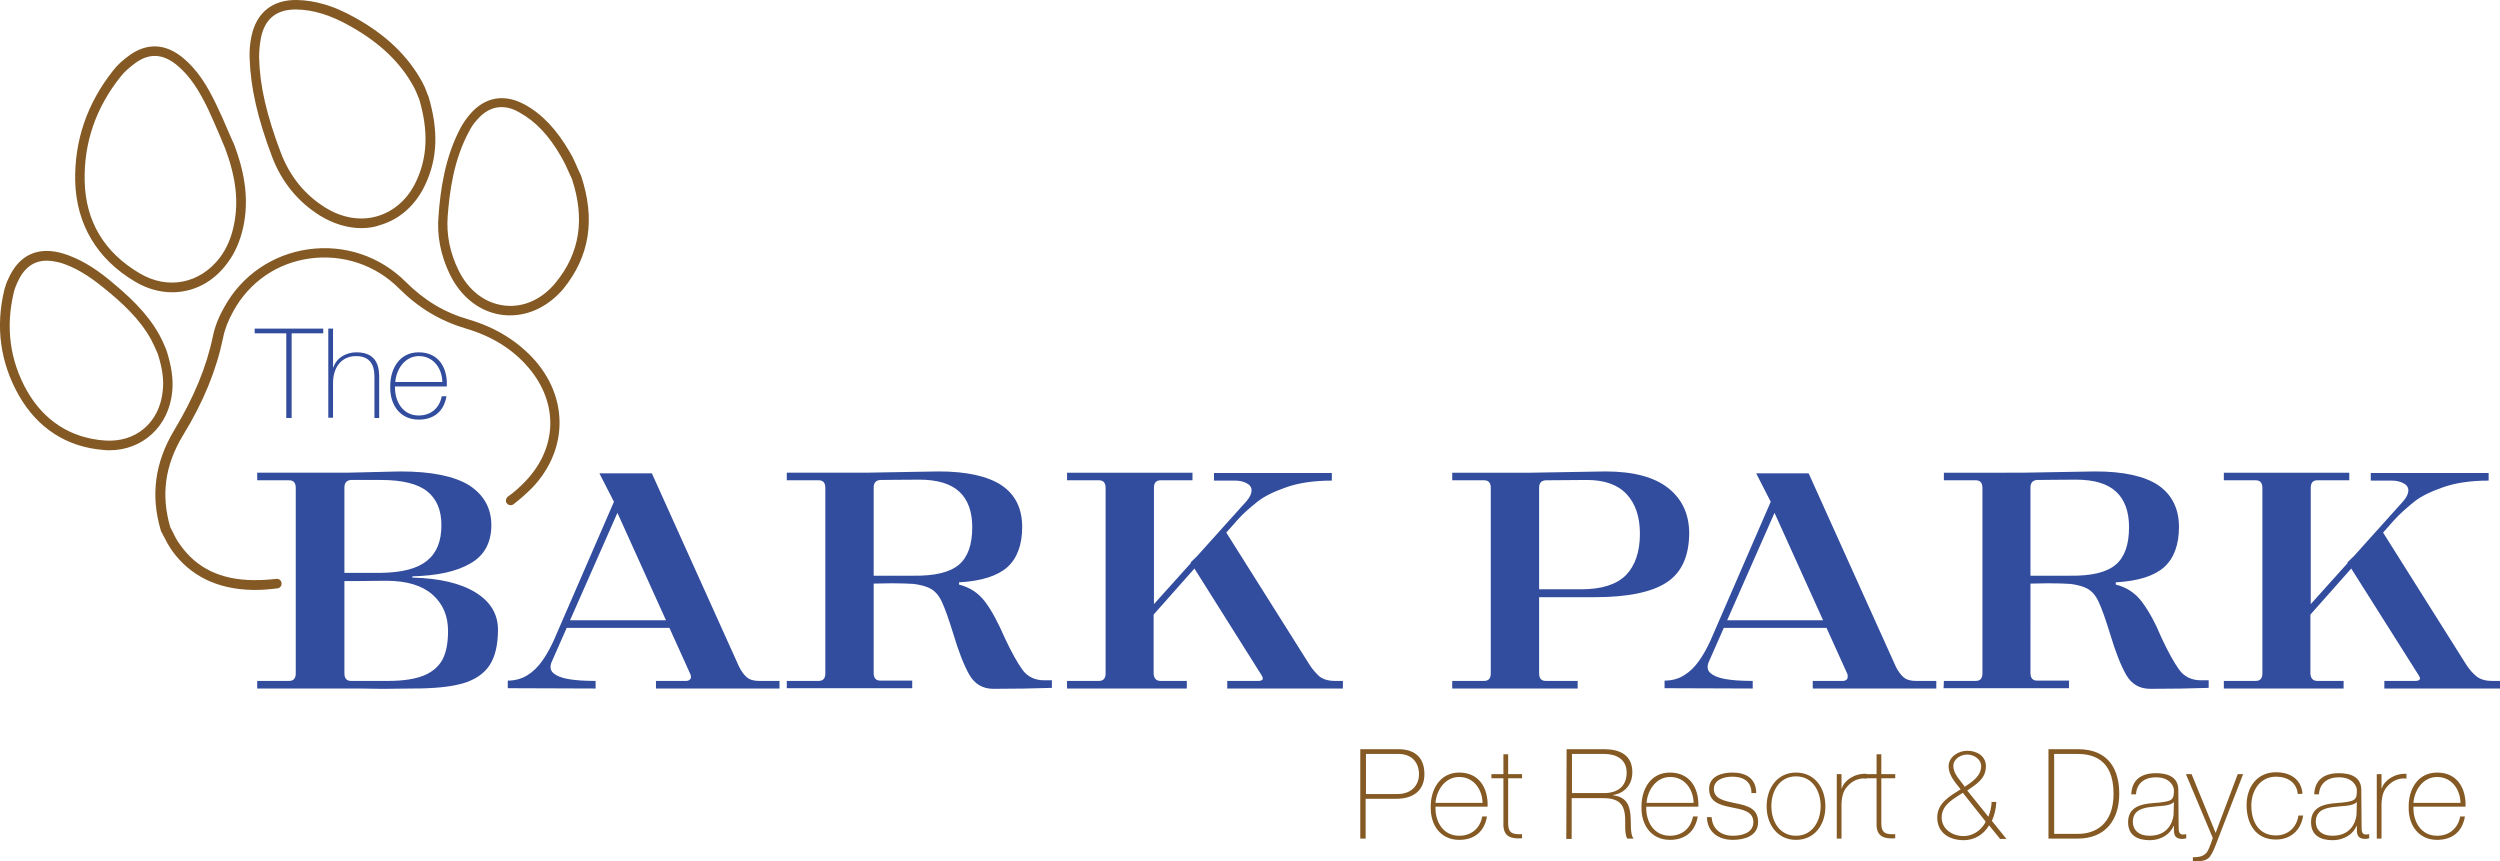 <svg xmlns="http://www.w3.org/2000/svg" xml:space="preserve" id="Layer_1" x="0" y="0" style="enable-background:new 0 0 791.2 272.6" version="1.1" viewBox="0 0 791.2 272.6"><style>.st0{fill:#845923}.st1{fill:#324c9e}</style><path d="M80.9 186.7H80c-11.2-.2-19.8-4.4-25.6-12.5-1.1-1.6-2-3.3-2.7-4.7-.2-.5-.5-.9-.7-1.3l-.1-.3c-3.3-11.1-1.9-21.5 4.2-31.7 6.2-10.3 10.3-20.1 12.3-29.9.6-2.9 1.8-6 3.7-9.3 5.5-9.9 15.2-16.5 26.5-18.1 11.4-1.6 22.7 2.2 30.8 10.3 5.8 5.8 12.2 9.7 19.9 11.9 8.8 2.6 15.9 7.1 21.3 13.3 10.4 12.2 9.9 28.3-1.1 39.9-1.9 1.9-3.9 3.7-6 5.3-.7.5-1.6.3-2.1-.3s-.3-1.6.3-2.1c2-1.4 3.9-3.1 5.6-4.9 10.1-10.6 10.5-24.7 1-35.9-4.9-5.8-11.6-10-19.8-12.4-8.1-2.4-15-6.5-21.2-12.7-7.5-7.5-17.8-10.9-28.2-9.5-10.4 1.4-19.2 7.5-24.2 16.6-1.7 3-2.8 5.9-3.3 8.5-2.1 10.2-6.2 20.3-12.7 30.9-5.7 9.4-7 18.9-4 29.1.2.4.4.8.7 1.3.6 1.3 1.4 2.9 2.4 4.2 5.2 7.4 12.8 11.1 23.2 11.2 2.4 0 4.8-.1 7.2-.4.8-.1 1.6.4 1.7 1.3.1.8-.4 1.6-1.3 1.7-2.3.3-4.6.5-6.9.5zM54.5 92.5c-3.9 0-8-1.1-11.8-3.4C30.7 82 24.2 71 23.8 57.5c-.3-13 3.8-24.9 12.1-35.3 1.3-1.7 3.1-3.3 5.2-4.8 5.4-3.8 11-3.6 16.3.5 5.3 4.2 8.4 9.7 11 15.1 1.4 2.9 2.7 5.8 3.9 8.7.6 1.3 1.1 2.6 1.7 3.8 3.8 9.9 4.7 18.3 3 26.3-1 4.5-2.6 8.2-5 11.4-4.5 6.2-10.9 9.3-17.5 9.3zM49 17.7c-2 0-4 .7-6.1 2.2-1.9 1.4-3.5 2.8-4.6 4.2-7.9 9.8-11.8 21-11.5 33.3.3 12.7 6.2 22.5 17.4 29.1 8.9 5.3 19.1 3.3 25.4-5 2.1-2.8 3.6-6.2 4.4-10.2 1.6-7.4.7-15.2-2.8-24.5-.5-1.2-1.1-2.5-1.6-3.8-1.2-2.8-2.5-5.8-3.8-8.6-2.5-5.1-5.4-10.3-10.2-14.1-2.2-1.7-4.4-2.6-6.6-2.6zM114.4 72.2c-4.4 0-9-1.4-13.2-4-7-4.4-12.1-10.7-15.1-18.6-4.6-12.2-6.8-21.9-7.1-31.2-.1-2.3.1-4.7.6-7C81.2 3.9 86.3-.1 93.9 0c5.8.1 11.7 1.8 18.3 5.5 10 5.5 17 12.3 21.5 20.6.6 1.1 1.1 2.3 1.4 3.2.1.4.3.7.4 1l.1.2c3.2 10.8 2.9 19.6-1 27.9-3 6.5-8.1 11-14.2 12.8-1.9.7-3.9 1-6 1zM93.5 3c-6 0-9.7 3-10.9 8.9-.4 2.1-.6 4.2-.6 6.3.2 9 2.4 18.3 6.9 30.2 2.8 7.3 7.4 13.1 13.9 17.2 5.4 3.4 11.3 4.4 16.7 2.8 5.3-1.6 9.7-5.5 12.3-11.2 3.5-7.6 3.8-15.8.9-25.7-.1-.3-.3-.7-.4-1-.4-.9-.8-2-1.3-2.9-4.2-7.8-10.8-14.1-20.3-19.4-6.2-3.5-11.6-5.1-16.9-5.2h-.3zM34.6 142.5c-.6 0-1.2 0-1.8-.1-11.7-.9-20.9-6.9-26.8-17.2-5.9-10.4-7.5-21.7-4.6-33.6.3-1 .6-2.1 1.2-3.3 3.4-7.7 9.5-10.5 17.6-8 4.7 1.5 9.3 4.1 14.4 8.3 5.8 4.8 11.9 10.2 15.9 17.5.7 1.3 1.3 2.6 1.7 3.6.2.4.3.7.4 1l.1.2c1.6 5.1 2.2 9.1 1.8 13.1-1.1 11-9.4 18.5-19.9 18.5zm-19.8-60c-4.2 0-7.3 2.3-9.4 7.1-.4 1-.8 1.9-1 2.8-2.7 11.1-1.3 21.7 4.2 31.4 5.4 9.4 13.8 14.8 24.4 15.6 9.9.8 17.5-5.6 18.5-15.7.4-3.5-.1-7.2-1.6-11.8-.1-.3-.3-.6-.4-.9-.4-1-1-2.2-1.6-3.4-3.7-6.8-9.5-12-15.2-16.6-4.8-3.9-9-6.4-13.4-7.8-1.6-.4-3.1-.7-4.5-.7zM161.5 99.8c-.7 0-1.5 0-2.2-.1-7.2-.8-13.3-5.5-16.9-12.8-2.9-6-4.2-12.3-3.6-18.8.6-8 2-18.4 7.1-27.9.8-1.4 1.7-2.7 2.8-4 4.7-5.5 10.8-6.6 17.2-3.2 5.7 3.1 10.2 7.9 14.4 15.1 1.2 2 2.1 4.2 2.8 5.8.3.6.5 1.1.7 1.5l.1.2c4.6 13.9 2.7 25.5-5.6 35.8-4.6 5.4-10.6 8.4-16.8 8.4zm-2.8-65.9c-2.9 0-5.5 1.4-7.8 4.1-1 1.1-1.8 2.3-2.4 3.5-4.9 9-6.2 19-6.8 26.7-.5 6 .7 11.8 3.4 17.3 3.1 6.4 8.4 10.5 14.6 11.2 6 .7 11.9-2 16.2-7.3 7.6-9.3 9.3-20.1 5.1-32.8-.2-.4-.4-.9-.7-1.5-.7-1.6-1.6-3.6-2.7-5.5-3.9-6.8-8.1-11.2-13.2-14-2-1.2-3.9-1.7-5.7-1.7z" class="st0"/><path d="M80.6 105.5V104h21.7v1.5h-10v26.8h-1.7v-26.8h-10zM105.4 104v12.3h.1c1-3.1 4.1-4.8 7.3-4.8 7.2 0 7.2 5.7 7.2 8.2v12.6h-1.5v-12.9c0-2.1-.2-6.7-5.8-6.7-4.6 0-7.3 3.5-7.3 8.5v11h-1.5V104h1.5zM125 122.3c-.1 4.8 2.5 9.2 7.5 9.2 3.8 0 6.6-2.3 7.3-6.1h1.5c-.8 4.8-4 7.4-8.8 7.4-5.9 0-9.1-4.7-9-10.3-.1-5.6 2.8-11 9-11 6.4 0 9.2 5 8.9 10.8H125zm15-1.4c-.1-4.3-2.8-8.2-7.4-8.2-4.5 0-7.2 4.2-7.5 8.2H140z" class="st1"/><path d="M430.6 237.1h12c3.2 0 8.2 1.1 8.2 7.9 0 4.9-3.2 7.8-8.9 7.8h-9.7v12.6h-1.7v-28.3zm1.7 14.2h9.9c5.1 0 6.9-3.4 6.9-6.3 0-2.1-1-6.4-6.6-6.4h-10.2v12.7zM454.3 255.4c-.1 4.8 2.5 9.1 7.5 9.1 3.8 0 6.6-2.3 7.3-6.1h1.5c-.8 4.8-4 7.4-8.8 7.4-5.9 0-9.1-4.7-9-10.3-.1-5.6 2.9-11 9-11 6.4 0 9.2 5 9 10.8h-16.5zm14.9-1.3c-.1-4.3-2.8-8.2-7.4-8.2-4.5 0-7.2 4.2-7.5 8.2h14.9zM481.7 246.3h-4.4v14.2c0 3.3 1.5 3.6 4.4 3.5v1.3c-3.1.2-6.1-.2-5.9-4.8v-14.2H472V245h3.8v-6.3h1.5v6.3h4.4v1.3zM495.8 237.1h11.8c5 0 9 1.8 9 7.3 0 3.8-2.3 6.6-6.1 7.2v.1c4.2.5 5.2 3.1 5.5 6.1.3 2.9-.2 6.1 1 7.6h-2c-1.1-1.9-.4-5.2-.8-7.9s-1.7-4.9-6.7-4.9h-10.1v12.9h-1.7l.1-28.4zm11.8 13.9c4.1 0 7.2-1.9 7.2-6.5 0-4.3-3.4-5.9-7.2-5.9h-10.1V251h10.1zM521 255.4c-.1 4.8 2.5 9.1 7.5 9.1 3.8 0 6.6-2.3 7.3-6.1h1.5c-.8 4.8-4 7.4-8.8 7.4-5.9 0-9.1-4.7-9-10.3-.1-5.6 2.8-11 9-11 6.4 0 9.2 5 9 10.8H521zm15-1.3c-.1-4.3-2.8-8.2-7.4-8.2-4.5 0-7.2 4.2-7.5 8.2H536zM541.7 258.6c.2 3.8 3 5.9 6.7 5.9 2.7 0 6.5-.8 6.5-4.3s-3.5-4-7-4.7c-3.5-.7-7-1.6-7-5.8 0-4 3.9-5.2 7.4-5.2 4.3 0 7.5 1.9 7.5 6.5h-1.5c0-3.7-2.6-5.2-6-5.2-2.8 0-5.9 1-5.9 3.9 0 3.2 3.5 3.8 6.8 4.5 4 .8 7.2 1.7 7.2 6 0 4.4-4.4 5.6-8 5.6-4.6 0-8.1-2.5-8.2-7.2h1.5zM568.4 244.5c6 0 9.3 4.9 9.3 10.7 0 5.8-3.4 10.6-9.3 10.6s-9.3-4.9-9.3-10.6c0-5.8 3.4-10.7 9.3-10.7zm0 20c5.1 0 7.8-4.5 7.8-9.4s-2.7-9.4-7.8-9.4-7.8 4.5-7.8 9.4c0 5 2.7 9.4 7.8 9.4zM582.8 249.5h.1c.8-2.6 4.1-4.8 7.8-4.6v1.5c-1.6-.2-3.8.2-5.6 2-1.5 1.5-2.1 2.8-2.3 5.9v11.1h-1.5V245h1.5v4.5z" class="st0"/><path d="M599.8 246.3h-4.4v14.2c0 3.3 1.5 3.6 4.4 3.5v1.3c-3.1.2-6.1-.2-5.9-4.8v-14.2h-3.8V245h3.8v-6.3h1.5v6.3h4.4v1.3zM629.5 261.2c-1.7 2.9-4.6 4.7-8 4.7-4.7 0-8.4-2.4-8.4-7.2 0-4.6 4.1-6.8 7.4-8.9-1.7-2.2-3.8-4.4-3.8-7.3 0-2.9 3-4.9 5.9-4.9 3.1 0 5.9 1.7 5.9 4.9 0 4-3.1 5.7-5.9 7.7l6.7 8.3c.5-1.5 1-3.1 1-4.7h1.5c-.1 2.1-.6 4.2-1.4 6l4.6 5.7h-2l-3.5-4.3zm-8.3-10.3c-2.9 1.9-6.7 3.8-6.7 7.8 0 3.7 3.4 5.9 6.9 5.9 4.8 0 7.1-4.4 7-4.6l-7.2-9.1zm5.8-8.5c0-2.1-2.3-3.6-4.4-3.6s-4.4 1.4-4.4 3.6c0 2.7 2.4 4.7 3.6 6.6 2.2-1.5 5.2-3.3 5.2-6.6zM648.3 237.1h9.3c10.1 0 13.1 6.9 13.1 14.1 0 8-4.1 14.2-13.2 14.2h-9.2v-28.3zm1.8 26.8h7.6c5.3 0 11.2-2.9 11.2-12.7 0-11.6-7.4-12.6-11.6-12.6h-7.2v25.3zM689.5 261.6c0 1.2 0 2.5 1.3 2.5.3 0 .6 0 1.1-.1v1.3c-.4.1-.8.2-1.2.2-2.4 0-2.7-1.3-2.7-3v-1.1h-.1c-1 2.4-3.7 4.5-7.6 4.5-3.8 0-6.8-1.5-6.8-5.7 0-4.8 4.1-5.7 7.5-6 6.7-.5 7-.9 7-4.2 0-.9-1-4-5.7-4-3.6 0-6.1 1.9-6.3 5.4h-1.5c.2-4.5 3-6.7 7.8-6.7 3.6 0 7.1 1.1 7.1 5.3l.1 11.6zm-1.5-7.8c-1.2 1.4-4.4 1.2-7.4 1.6-3.6.4-5.6 1.7-5.6 4.7 0 2.5 1.8 4.4 5.3 4.4 6.8 0 7.6-5.9 7.6-6.9l.1-3.8zM691.8 245h1.8l7.6 18.6 7-18.6h1.7l-8.7 22.5c-.8 2-1.5 3.5-2.4 4.2-1.1.8-2.5.9-4.8.9v-1.3c2.1 0 3.2-.3 4.2-1.3.6-.6 1.2-2.1 2.1-4.8l-8.5-20.2zM727.2 251.3c-.3-3.6-3.2-5.5-6.9-5.5-5.1 0-7.8 4.5-7.8 9.1 0 5.5 2.6 9.5 7.8 9.5 3.8 0 6.6-2.6 7.1-6.3h1.5c-.7 4.9-4.2 7.6-8.6 7.6-6.6 0-9.3-5.2-9.3-10.9s3.3-10.4 9.3-10.4c4.4 0 8 2.1 8.4 6.8l-1.5.1zM747.4 261.6c0 1.2 0 2.5 1.3 2.5.3 0 .6 0 1.1-.1v1.3c-.4.1-.8.2-1.2.2-2.4 0-2.7-1.3-2.7-3v-1.1h-.1c-1 2.4-3.7 4.5-7.6 4.5-3.8 0-6.8-1.5-6.8-5.7 0-4.8 4.1-5.7 7.5-6 6.7-.5 7-.9 7-4.2 0-.9-1-4-5.7-4-3.6 0-6.1 1.9-6.3 5.4h-1.5c.2-4.5 3-6.7 7.8-6.7 3.6 0 7.1 1.1 7.1 5.3l.1 11.6zm-1.5-7.8c-1.2 1.4-4.4 1.2-7.4 1.6-3.6.4-5.6 1.7-5.6 4.7 0 2.5 1.8 4.4 5.3 4.4 6.8 0 7.6-5.9 7.6-6.9l.1-3.8zM753.7 249.5h.1c.8-2.6 4.1-4.8 7.8-4.6v1.5c-1.6-.2-3.8.2-5.6 2-1.5 1.5-2.1 2.8-2.3 5.9v11.1h-1.5V245h1.5v4.5zM763.8 255.4c-.1 4.8 2.5 9.1 7.5 9.1 3.8 0 6.6-2.3 7.3-6.1h1.5c-.8 4.8-4 7.4-8.8 7.4-5.9 0-9.1-4.7-9-10.3-.1-5.6 2.8-11 9-11 6.4 0 9.2 5 9 10.8h-16.5zm14.9-1.3c-.1-4.3-2.8-8.2-7.4-8.2-4.5 0-7.2 4.2-7.5 8.2h14.9z" class="st0"/><path d="M81.4 215.5h10.1c1.4 0 2.1-.8 2.1-2.4v-58.7c0-1.6-.7-2.4-2.1-2.4H81.4v-2.4h28.3l17-.4c9.9 0 17.1 1.5 21.8 4.4 4.6 3 7 7.2 7 12.6 0 5.5-2.2 9.6-6.6 12.1-4.4 2.6-10.6 3.9-18.4 4.1v.4c8.6.2 15.3 1.8 20 4.7s7.1 6.8 7.1 11.8c0 4.8-.9 8.6-2.7 11.3s-4.7 4.6-8.5 5.7c-3.9 1.1-9.1 1.6-15.7 1.6l-9.7.1c-4.1-.1-8.4-.1-13.2-.1H81.4v-2.4zm53.7-38c3.1-2.5 4.6-6.2 4.6-11.3 0-4.7-1.5-8.3-4.5-10.7-3-2.4-7.9-3.6-14.6-3.6h-9.5c-1.4.1-2.1.9-2.1 2.4v27h11.6c6.6-.1 11.4-1.3 14.5-3.8zm-24 38h11.7c4.8 0 8.6-.6 11.3-1.7 2.7-1.1 4.7-2.8 5.9-5 1.2-2.2 1.8-5.3 1.8-9.1 0-4.7-1.6-8.6-4.9-11.5-3.3-2.9-8.1-4.4-14.7-4.4-4.1 0-7.3.1-9.6.1H109v29.2c0 1.6.7 2.4 2.1 2.4zM160.7 217.8v-2.4c2.4 0 4.4-.6 6.2-1.7 1.8-1.1 3.3-2.6 4.6-4.4s2.5-3.9 3.7-6.5l19.1-44-4.6-9h16.6l27.6 61.2c.7 1.4 1.5 2.5 2.4 3.3s2.2 1.2 3.9 1.2h6.5v2.4h-39.1v-2.4h9.6c.5 0 .9-.2 1.2-.5s.4-.9.1-1.6l-23.1-51.1-20.9 47.4c-.5 1.4-.3 2.5.6 3.3.9.8 2.4 1.5 4.7 1.9 2.2.4 5.1.6 8.7.6v2.4l-27.8-.1zm17.6-19.1 1.3-2.4h32.1l.9 2.4h-34.3zM249 215.5h10.1c1.4 0 2.1-.8 2.1-2.4v-58.7c0-1.6-.7-2.4-2.1-2.4H249v-2.4h24.9l23.1-.4c9 0 15.6 1.5 20 4.4 4.4 3 6.5 7.4 6.5 13.2 0 5.6-1.6 9.9-4.7 12.7-3.2 2.8-8.2 4.4-15.3 4.8v.7c3.5.9 6.2 2.7 8.3 5.5 2.1 2.8 4.1 6.6 6.2 11.4 2.1 4.5 4 7.9 5.6 10.1s4 3.3 6.8 3.3h2.5v2.4c-5.7.2-11.9.3-18.5.3-3.4 0-5.9-1.5-7.6-4.4-1.7-3-3.4-7.3-5.1-13-1.4-4.5-2.6-8-3.7-10.3-1.1-2.3-2.6-3.8-4.6-4.5-1.3-.5-2.7-.8-4.3-1-1.6-.1-3.9-.2-7-.2l-5.6.1V213c0 1.6.7 2.4 2.1 2.4h10.1v2.4H249v-2.3zm54.5-36.8c2.8-2.4 4.2-6.3 4.2-11.9 0-4.9-1.4-8.7-4.1-11.2-2.7-2.5-6.9-3.8-12.7-3.8-5.8 0-9.9.1-12.3.1-1.4.1-2.1.9-2.1 2.4v27.9h12.6c6.8.1 11.6-1.1 14.4-3.5zM367.3 215.5h8.3v2.4h-37.9v-2.4h10.1c1.4 0 2.1-.8 2.1-2.4v-58.7c0-1.6-.7-2.4-2.1-2.4h-10.1v-2.4h39.7v2.4h-10.1c-1.4 0-2.1.8-2.1 2.4v36.8l29.3-32.6c1.1-1.3 1.6-2.4 1.6-3.4s-.6-1.8-1.6-2.3c-1-.5-2.2-.8-3.6-.8h-6.7v-2.4h37.3v2.4c-5.6 0-10.4.7-14.4 2.1-4 1.4-7.1 2.9-9.3 4.7s-4.4 3.6-6.2 5.7l-26.5 29.9v18.7c.1 1.5.8 2.3 2.2 2.3zm50.3-1.4c1.2.9 2.8 1.4 4.9 1.4h2.5v2.4h-36.6v-2.4h9.9c.7 0 1.1-.2 1.3-.5.1-.4 0-.8-.4-1.4L376.8 178l10.7-10.4 26.7 42.4c1.1 1.8 2.3 3.1 3.4 4.1zM527.5 184.3c-4.7 3.1-12.3 4.7-22.9 4.7h-17.5v24.1c0 1.6.7 2.4 2.1 2.4h10.1v2.4h-39.7v-2.4h10.1c1.4 0 2.1-.8 2.1-2.4v-58.7c0-1.6-.7-2.4-2.1-2.4h-10.1v-2.4h24.9l23.6-.4c8.9 0 15.5 1.8 19.9 5.3 4.4 3.5 6.6 8.3 6.6 14.4-.1 7.2-2.4 12.3-7.1 15.4zm-40.4-29.9v32.1h13.3c6.5 0 11.2-1.5 14.2-4.5 2.9-3 4.4-7.4 4.4-13.1 0-5.3-1.4-9.5-4.2-12.5-2.8-3-7-4.5-12.6-4.5l-13 .1c-1.4.1-2.1.8-2.1 2.4zM526.8 217.8v-2.4c2.4 0 4.5-.6 6.2-1.7 1.8-1.1 3.3-2.6 4.6-4.4s2.5-3.9 3.7-6.5l19.1-44-4.6-9h16.6L600 211c.7 1.4 1.5 2.5 2.4 3.3s2.2 1.2 3.9 1.2h6.5v2.4h-39.1v-2.4h9.6c.5 0 .9-.2 1.2-.5s.3-.9.2-1.6l-23.1-51.1-20.9 47.4c-.5 1.4-.3 2.5.6 3.3.9.8 2.4 1.5 4.7 1.9 2.2.4 5.1.6 8.7.6v2.4l-27.9-.1zm17.7-19.1 1.3-2.4H578l.9 2.4h-34.4zM615.2 215.5h10.1c1.4 0 2.1-.8 2.1-2.4v-58.7c0-1.6-.7-2.4-2.1-2.4h-10.1v-2.4H640l23.1-.4c9 0 15.7 1.5 20 4.4 4.3 3 6.5 7.4 6.5 13.2 0 5.6-1.6 9.9-4.7 12.7-3.2 2.8-8.2 4.4-15.3 4.8v.7c3.5.9 6.2 2.7 8.3 5.5 2.1 2.8 4.2 6.6 6.2 11.4 2.1 4.5 4 7.9 5.6 10.1s4 3.3 6.8 3.3h2.5v2.4c-5.7.2-11.9.3-18.5.3-3.4 0-5.9-1.5-7.6-4.4-1.7-3-3.4-7.3-5.1-13-1.4-4.5-2.6-8-3.7-10.3-1.1-2.3-2.6-3.8-4.6-4.5-1.3-.5-2.7-.8-4.3-1-1.6-.1-3.9-.2-7-.2l-5.6.1V213c0 1.6.7 2.4 2.1 2.4h10.1v2.4h-39.7l.1-2.3zm54.4-36.8c2.8-2.4 4.2-6.3 4.2-11.9 0-4.9-1.4-8.7-4.1-11.2-2.7-2.5-6.9-3.8-12.7-3.8-5.8 0-9.9.1-12.3.1-1.4.1-2.1.9-2.1 2.4v27.9h12.6c6.8.1 11.6-1.1 14.4-3.5zM733.4 215.5h8.3v2.4h-37.9v-2.4h10.1c1.4 0 2.1-.8 2.1-2.4v-58.7c0-1.6-.7-2.4-2.1-2.4h-10.1v-2.4h39.7v2.4h-10.1c-1.4 0-2.1.8-2.1 2.4v36.8l29.3-32.6c1.1-1.3 1.6-2.4 1.6-3.4s-.6-1.8-1.6-2.3c-1-.5-2.2-.8-3.6-.8h-6.7v-2.4h37.3v2.4c-5.6 0-10.4.7-14.4 2.1s-7.1 2.9-9.3 4.7-4.3 3.6-6.2 5.7l-26.5 29.9v18.7c.1 1.5.8 2.3 2.2 2.3zm50.4-1.4c1.2.9 2.8 1.4 4.9 1.4h2.5v2.4h-36.6v-2.4h9.9c.7 0 1.1-.2 1.3-.5s0-.8-.4-1.4L742.9 178l10.7-10.4 26.7 42.4c1.1 1.8 2.3 3.1 3.5 4.1z" class="st1"/></svg>